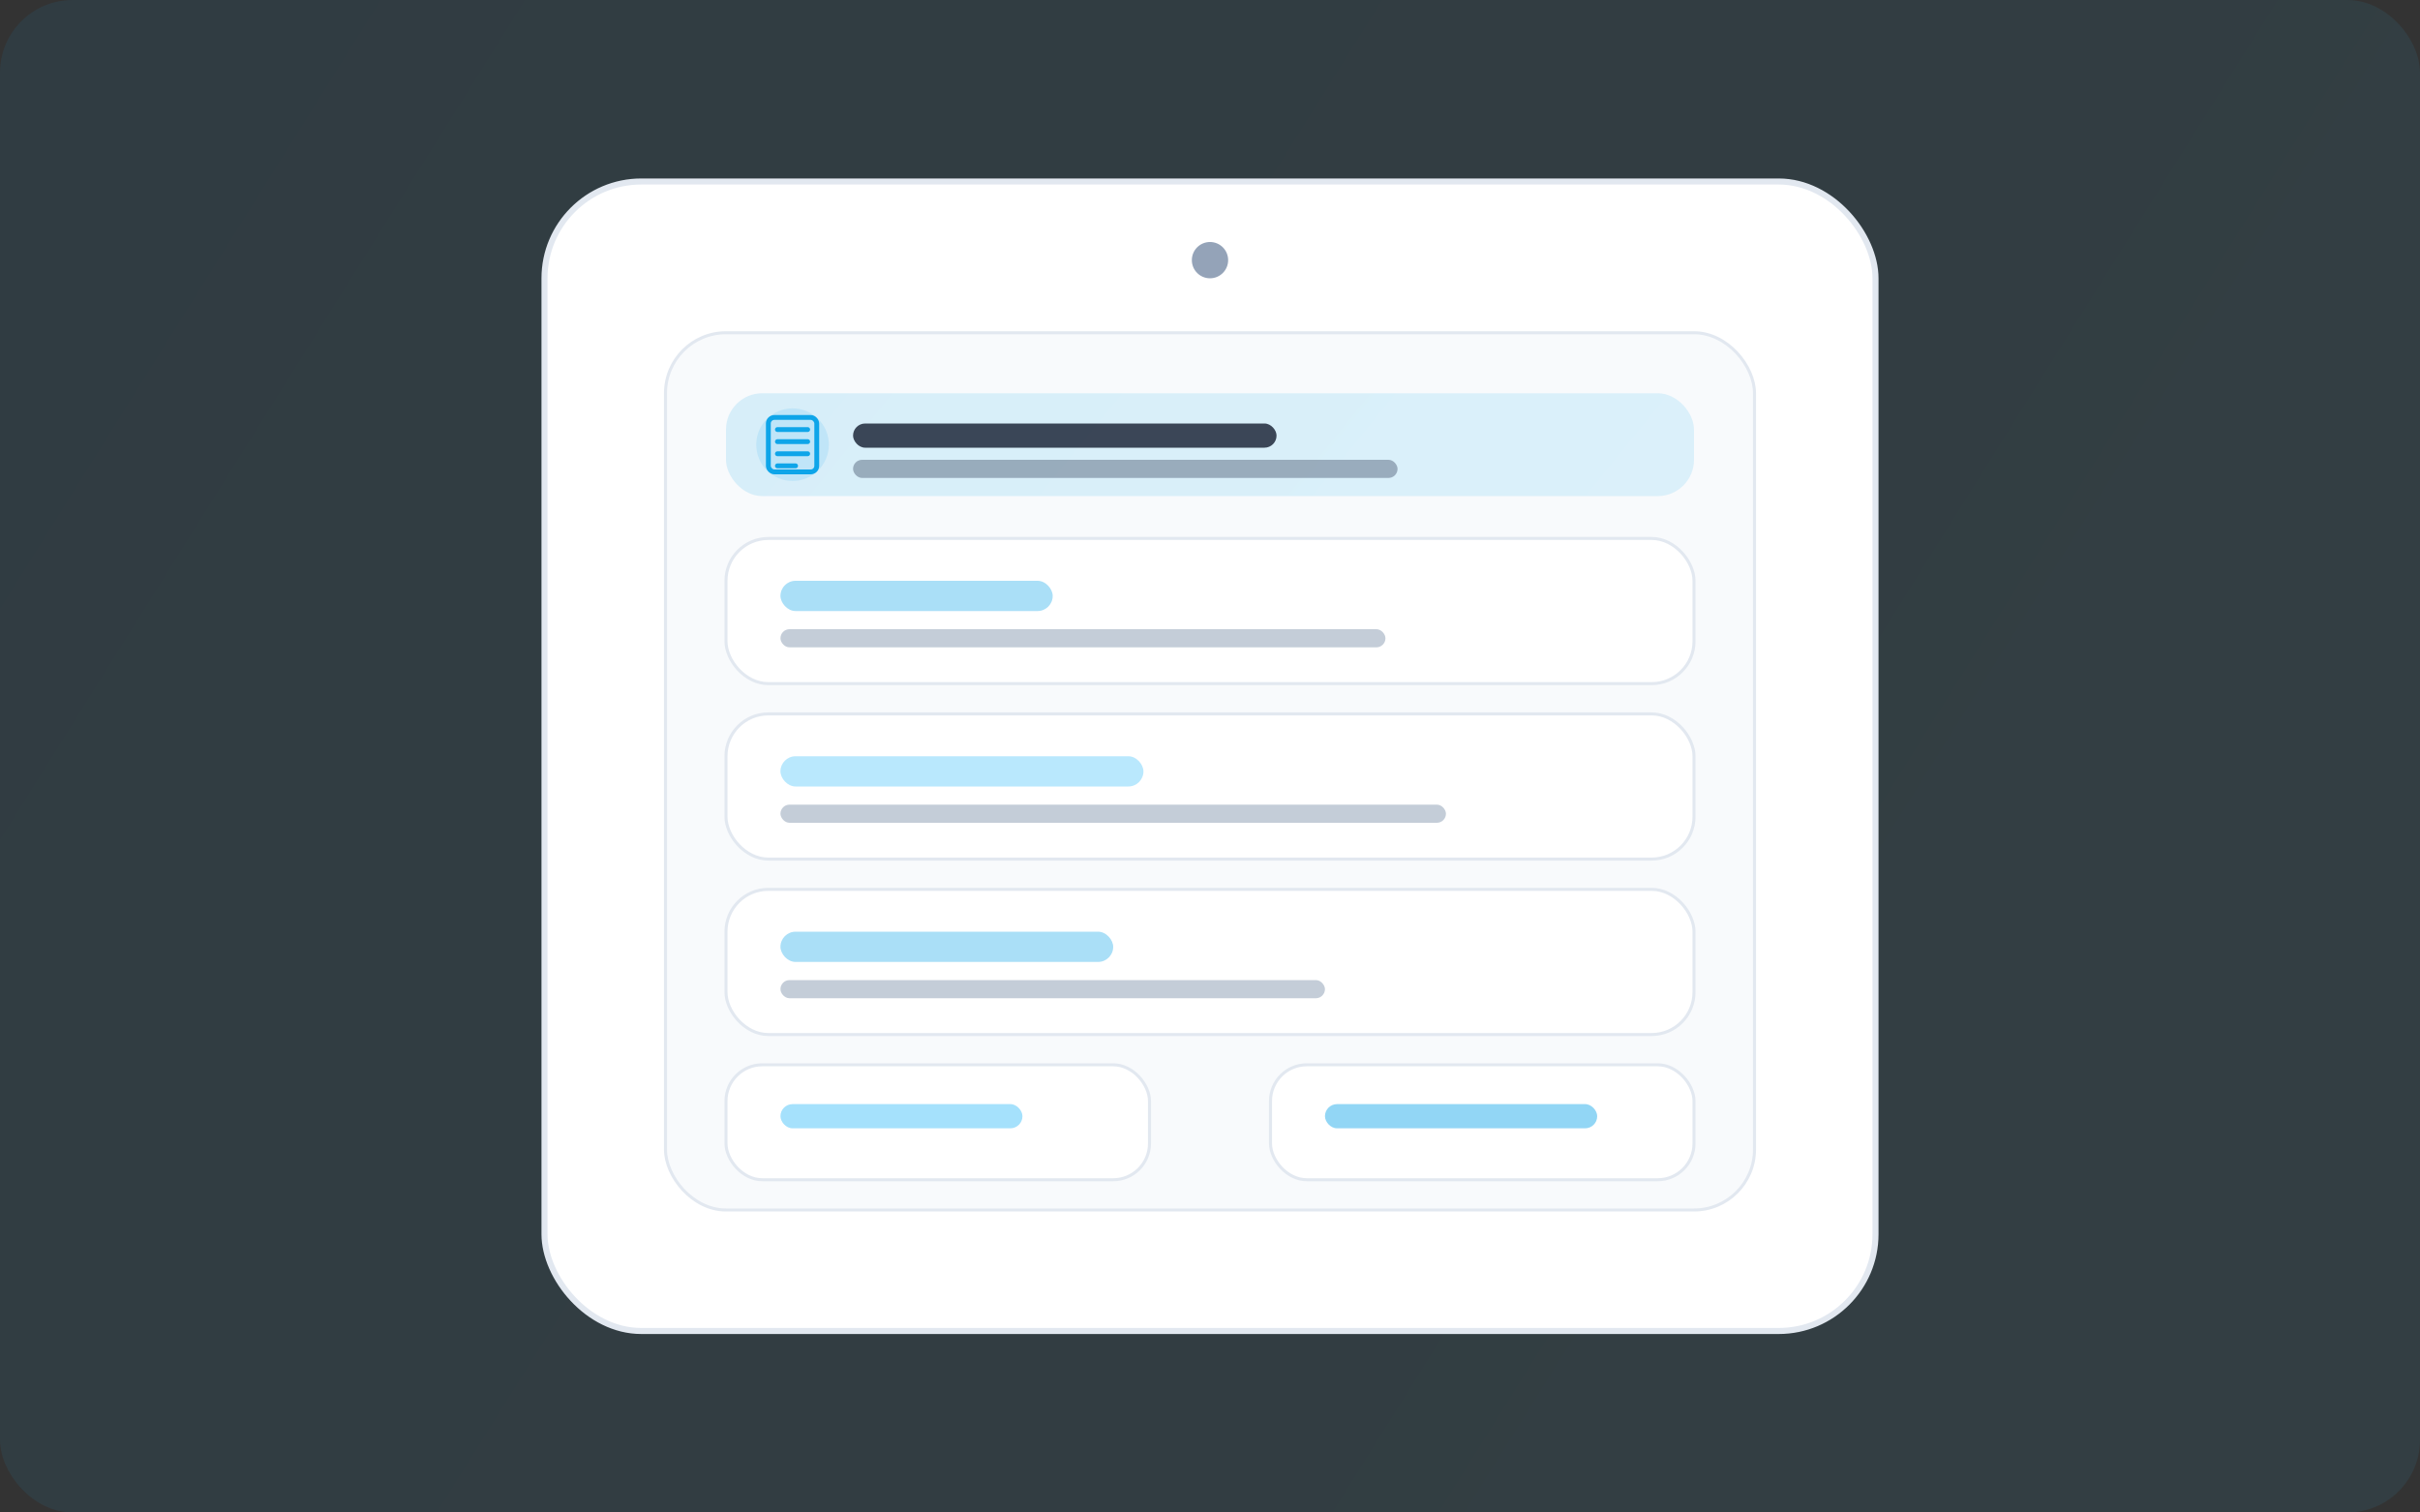 <svg width="800" height="500" viewBox="0 0 800 500" fill="none" xmlns="http://www.w3.org/2000/svg">
  <rect x="0" y="0" width="800" height="500" fill="#333333" stroke="none"/>
  <defs>
    <linearGradient id="bg" x1="0" y1="0" x2="800" y2="500" gradientUnits="userSpaceOnUse">
      <stop stop-color="#0EA5E9" stop-opacity="0.08"/>
      <stop offset="1" stop-color="#38BDF8" stop-opacity="0.08"/>
    </linearGradient>
    <linearGradient id="accent" x1="240" y1="120" x2="560" y2="380" gradientUnits="userSpaceOnUse">
      <stop stop-color="#0EA5E9"/>
      <stop offset="1" stop-color="#38BDF8"/>
    </linearGradient>
  </defs>

  <rect x="0" y="0" width="800" height="500" rx="24" fill="url(#bg)"/>

  <rect x="180" y="60" width="440" height="380" rx="32" fill="#FFFFFF" stroke="#E2E8F0" stroke-width="2"/>
  <rect x="220" y="110" width="360" height="290" rx="20" fill="#F8FAFC" stroke="#E2E8F0"/>
  <circle cx="400" cy="86" r="6" fill="#94A3B8"/>

  <rect x="240" y="130" width="320" height="34" rx="12" fill="url(#accent)" fill-opacity="0.14"/>
  <circle cx="262" cy="147" r="12" fill="#0EA5E9" fill-opacity="0.12"/>
  <g transform="translate(250 135)">
    
      <rect x="4" y="3" width="16" height="18" rx="2" stroke="#0EA5E9" stroke-width="1.6" fill="none"/>
      <path d="M7 7h10" stroke="#0EA5E9" stroke-width="1.6" stroke-linecap="round"/>
      <path d="M7 11h10" stroke="#0EA5E9" stroke-width="1.6" stroke-linecap="round"/>
      <path d="M7 15h10" stroke="#0EA5E9" stroke-width="1.6" stroke-linecap="round"/>
      <path d="M7 19h6" stroke="#0EA5E9" stroke-width="1.6" stroke-linecap="round"/>
    
  </g>
  <rect x="282" y="140" width="140" height="8" rx="4" fill="#0F172A" fill-opacity="0.78"/>
  <rect x="282" y="152" width="180" height="6" rx="3" fill="#64748B" fill-opacity="0.55"/>

  <g>
    <rect x="240" y="178" width="320" height="48" rx="14" fill="#FFFFFF" stroke="#E2E8F0"/>
    <rect x="258" y="192" width="90" height="10" rx="5" fill="#0EA5E9" fill-opacity="0.35"/>
    <rect x="258" y="208" width="200" height="6" rx="3" fill="#94A3B8" fill-opacity="0.55"/>
  </g>

  <g>
    <rect x="240" y="236" width="320" height="48" rx="14" fill="#FFFFFF" stroke="#E2E8F0"/>
    <rect x="258" y="250" width="120" height="10" rx="5" fill="#38BDF8" fill-opacity="0.35"/>
    <rect x="258" y="266" width="220" height="6" rx="3" fill="#94A3B8" fill-opacity="0.55"/>
  </g>

  <g>
    <rect x="240" y="294" width="320" height="48" rx="14" fill="#FFFFFF" stroke="#E2E8F0"/>
    <rect x="258" y="308" width="110" height="10" rx="5" fill="#0EA5E9" fill-opacity="0.35"/>
    <rect x="258" y="324" width="180" height="6" rx="3" fill="#94A3B8" fill-opacity="0.55"/>
  </g>

  <g>
    <rect x="240" y="352" width="140" height="38" rx="12" fill="#FFFFFF" stroke="#E2E8F0"/>
    <rect x="258" y="365" width="80" height="8" rx="4" fill="#38BDF8" fill-opacity="0.45"/>
  </g>
  <g>
    <rect x="420" y="352" width="140" height="38" rx="12" fill="#FFFFFF" stroke="#E2E8F0"/>
    <rect x="438" y="365" width="90" height="8" rx="4" fill="#0EA5E9" fill-opacity="0.45"/>
  </g>
</svg>
